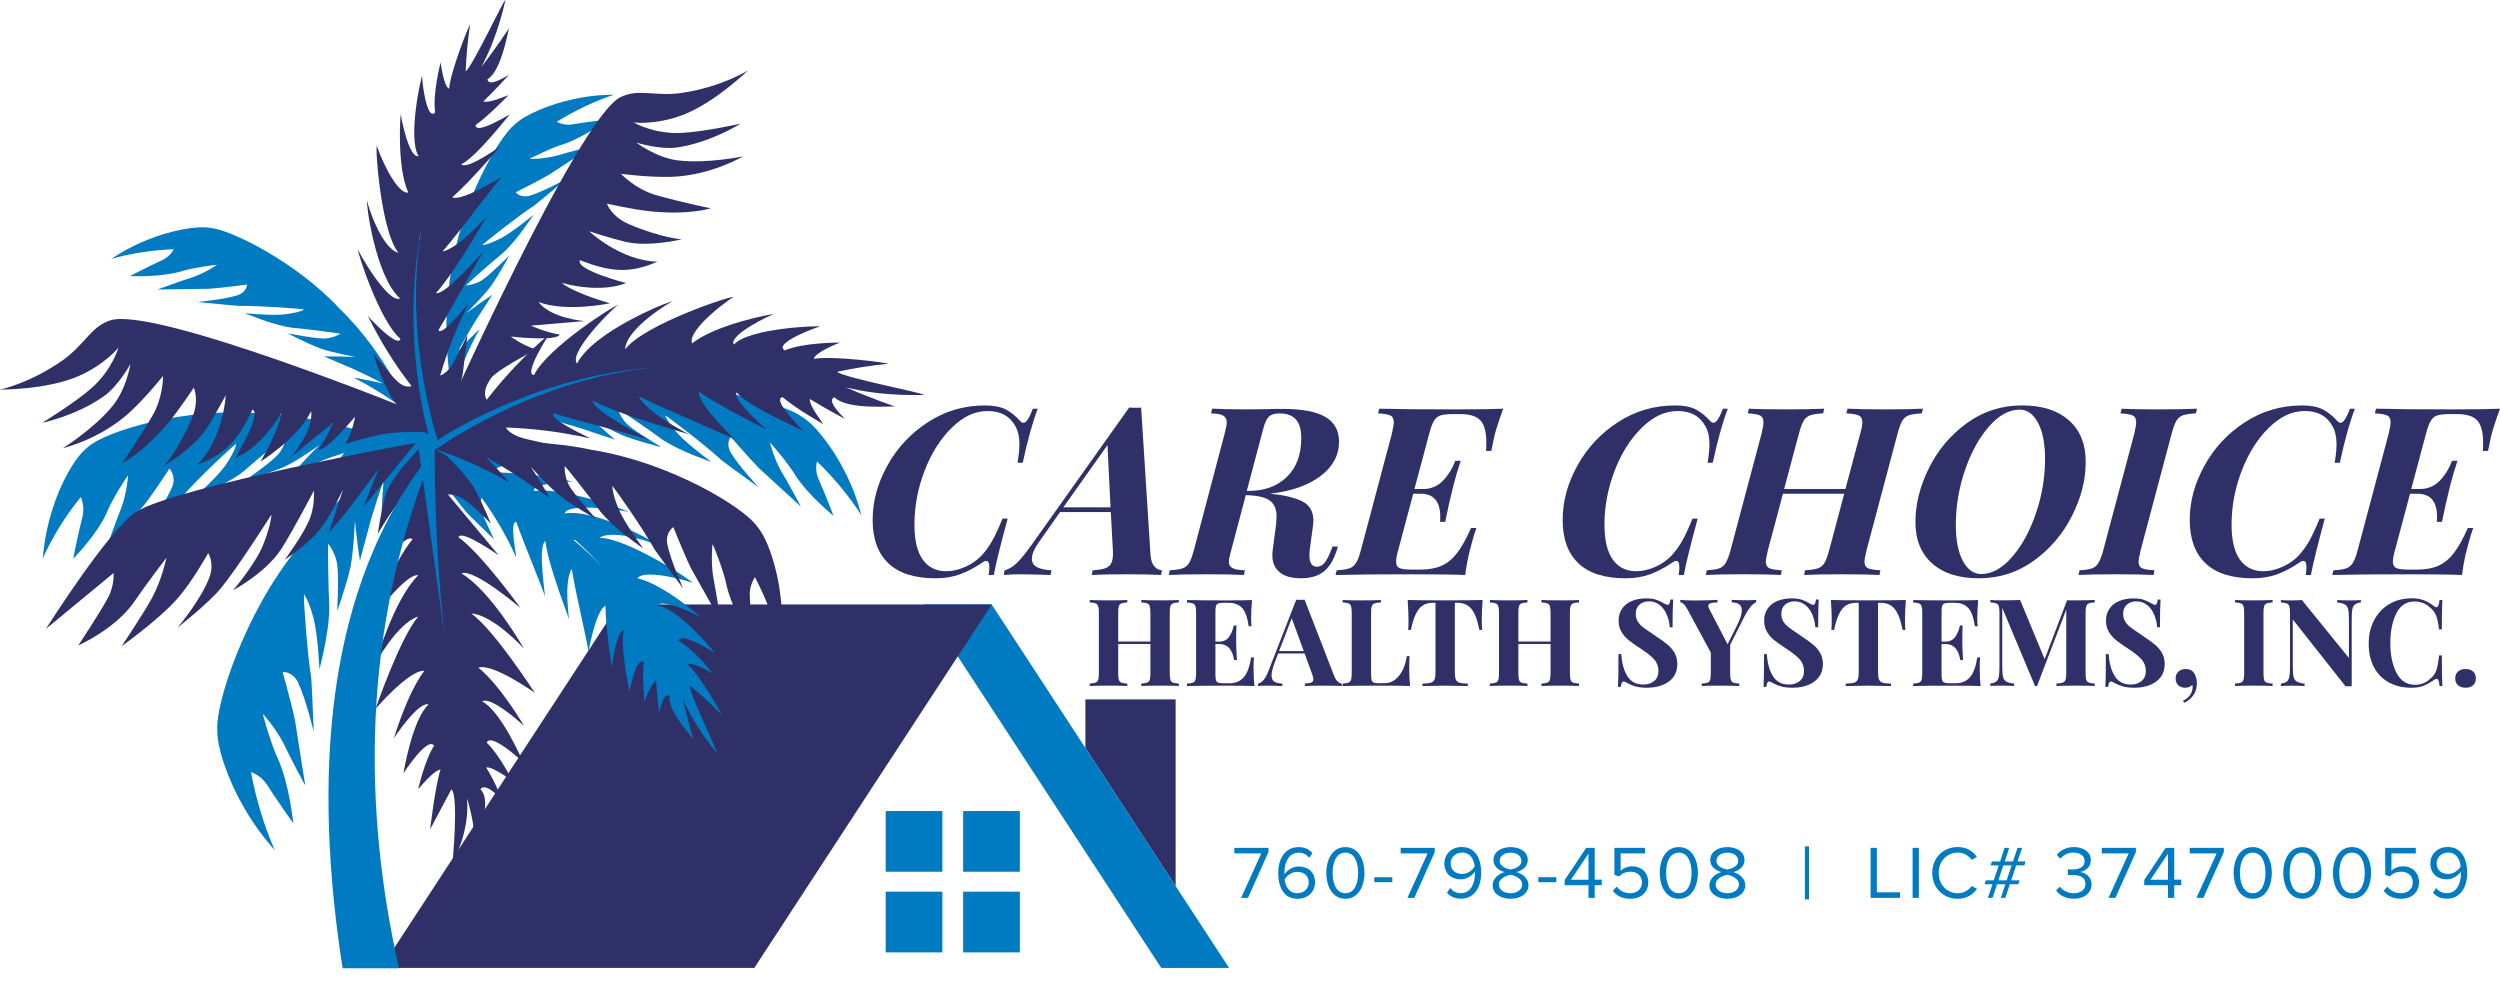 <?xml version="1.0" encoding="UTF-8"?><svg id="Layer_1" xmlns="http://www.w3.org/2000/svg" viewBox="0 0 1433.71 562.63"><defs><style>.cls-1{fill:#2f3068;}.cls-2{fill:#007bc1;}</style></defs><g><polyline class="cls-1" points="674.21 508.18 674.21 401.09 622.46 401.09 622.46 428.95 674.21 508.18"/><polyline class="cls-2" points="665.97 555.11 704.87 555.11 568.71 346.65 529.81 346.65 665.97 555.11"/><polyline class="cls-1" points="432.56 555.11 218.59 555.11 354.75 346.65 568.71 346.65 432.56 555.11"/><polyline class="cls-2" points="540.44 499.93 507.93 499.93 507.93 465.12 540.44 465.12 540.44 499.93"/><polyline class="cls-2" points="584.86 499.93 552.35 499.93 552.35 465.12 584.86 465.12 584.86 499.93"/><polyline class="cls-2" points="540.44 546.18 507.93 546.18 507.93 511.35 540.44 511.35 540.44 546.18"/><polyline class="cls-2" points="584.86 546.18 552.35 546.18 552.35 511.35 584.86 511.35 584.86 546.18"/></g><g><path class="cls-2" d="m229.66,239.8c-9.58,2.85-34.66,15.98-35.94,27.31,9.18.05,31.36-16.43,38.5-4.88-4.25,4.54-7.98,11.08-8.06,17.32,2.99-.47,6.9-6.14,9.86-5.55,3.87.77,3.66,6.84,4.32,9.38,2.23,8.49,2.47,17.34,3.88,26.15,1.51,9.49,3.63,19.15,5.42,28.64,1.51,8.01,2.93,19.53,7.48,26.23,4.59-4.17,1.85-19.59,1.86-25.61.02-9.2-.79-18.36-1.83-27.42-1.48-12.94-7.69-30.78-3.67-43.45,4.95.92,12.27,10.05,17.46,12.84,6.94,3.74,14.04,7.38,20.94,11.48,6.8,4.05,14.25,7.52,21.29,10.95,3.92,1.91,7.37,2.66,11.54,3.98,1.9.6,2.95,1.92,5.75,2.4,1.58.27,4.14-.64,6.1-.14-1.8-7.95-10.16-8.08-16.11-10.94-6.59-3.17-11.45-9.93-17.36-14.32-6.1-4.53-12.53-6.73-18.15-11.95-4.65-4.32-8.34-9.41-12.35-14.36,4.34-5.21,14.41-3.25,19.84-1.31-2.07-3.97-5.94-7.97-8.68-11.78,6.23-4.91,18.2-7.29,26.17-10.71,12.31-5.27,24.93-8.91,37.9-12.18,7.69-1.93,28.58-5.03,32.32-13.19,3.75-8.17-10.74-4.17-14.94-3.3-8.01,1.64-15.81,3.21-23.73,4.39-25.24,3.77-45.23,15.01-67.1,26.13-5.05,2.57-8.28,5.27-12.44,2.15-3.24-2.44-5.35-7.95-7.31-11.33-4.99-8.67-7.31-16.57-8.21-26.77-.9-10.15-2.25-20.81-1.74-31.12.4-8.15,3.68-24.13-1.68-31.13-5.63-7.35-6.26,2.84-6.97,7.34-.97,6.16-2.25,11.85-2.52,18.21-.45,10.8.81,22.3,2,32.98.82,7.32,2.14,14.57,2.95,21.79.62,5.57,3.69,16.71,1.15,21.68-1.19.58-1.21-.31-1.76-.51l-6.21.62"/><path class="cls-2" d="m494.06,295.58c-.14.07-2.62-11.65-9.33-24.62-6.34-12.95-16.91-27.15-24.63-31.81-9.76-7.44-54.39-20.16-95.43-16.12-41.19,1.66-78.78,20.1-77.81,19.87,14.99.93,29.36,3.28,42.89,6.8-5.22-3.3-10.62-6.46-16.18-9.46.11-.16,17.67,4.5,24.69,7.1,7.21,2.36,14.36,4.79,14.36,4.8-4.84-4.44-9.89-8.77-15.12-12.97.05-.02,11.55,7.07,20.02,10.68,8.65,3.39,21.84,6.53,21.8,6.62.13-.1-13.64-7.96-19.17-12.76-4.32-3.98-5.93-9.24-5.91-9.24.17-.12,17.4,11.5,25.69,17.68,10.86,7.19,28.12,12.65,28.05,12.81.14-.09-12.68-9.15-19.03-16-6.18-6.96-7.48-10.67-7.45-10.68.42-.25,23.53,17.46,32.38,25.71,6.89,5.26,21.48,15.55,21.28,15.67.16-.07-10.99-11.71-16.04-20.02-3.1-5.35-.1-9.14-.06-9.13.08-.02,9.37,11.03,16.25,18.03,9.55,8.83,24.27,22.07,24.04,22.18.16-.02-6.83-12.96-11.41-20.63-4.22-7.5-6.42-16.33-6.41-16.34.16-.05,10.66,12.03,14.56,18.81,7.85,12.02,21.94,23.15,21.85,23.29.17,0-5.31-13.93-8.66-21.47-2.16-5.2-.77-9.75-.75-9.75,10.12,9.8,18.66,20.25,25.55,30.96"/><path class="cls-2" d="m350.77,382.6c.29,0-3.48-21.46-3.56-35.21-5.89,3.08-9.51,26.5-9.9,26.3.91.09-7.36-33.86-9.43-47.52-4.89,8.37-1.22,29.39-1.58,29.33.64-.08-11.33-28.71-13.58-45.22-4.69,3.38.38,31.95-.29,31.83.74-.04-11.66-29.41-16.29-42.66-4.32-1.07.29,20.36-.07,20.31-5.18-11.59-11.77-23.09-19.8-34.22-.01,0-1.52,2.48-.16,7.42,1.51,4.92,7.33,16.33,7.22,16.34.05-.02-8.41-8.08-14.25-13.83-5.54-5.85-13.7-17.64-13.81-17.62-1.33-2.83-2.74-5.66-4.21-8.47-.52-.39,54.54,13.26,94.15,55.6-38.29-43.21-94.27-61.7-94.01-61.24,3.23-1.22,6.51-2.39,9.83-3.48-.06-.11,16.21-2.46,26-.62,9.75,1.52,23.54,6.55,23.5,6.62-.02-.13-15.6-1.01-21.2.54-5.63,1.4-6.93,4.05-6.94,4.03,15.24.29,30.76,2.06,46.33,5.39-.16-.4-25.53,1.27-22.15,5.4,15.43-2.61,54.14,11.27,53.95,12.12-.11-.8-34.88-5.88-36.71.7,18.61-2.81,54.28,17.78,53.87,18.49.08-.42-25.18-10.08-33.98-4.51,15.56-.09,53.95,24.92,53.47,25.94-.02-.55-27.35-8.57-31.61-2.75,15.09,3.54,36.36,22.12,36.13,22.39.05-.43-22.15-11.47-24.49-6.6,11.26.95,33.02,26.66,32.56,27.11.07-.44-21.01-13.28-20.24-6.62,8.63,4.65,19.25,18.22,19.14,18.3.02-.13-11.66-6.77-14.31-5.19,7.18,6.42,19.76,28.7,19.47,28.91-5.88-6.08-11.98-11.68-18.25-16.81-.45,4.23,16.19,37.97,15.43,38.55-.06-.18-12.44-14.15-19.4-31.03,2.4,11.4,6.13,23.41,6.11,23.44.14-.41-15.46-16.59-13.61-24.95-4.22-2.49-5.97,9.99-6.08,9.92.03,0-1.31-10.03-1.75-18.59-2.8.96-6.66,12.01-6.74,11.94.11,0-1.4-13.97-.38-22.6-4.47-3.51-8.04,17.15-8.34,16.96.5,0-5.51-25.79-2.99-35.26-4.76.64-6.72,21.24-7.04,21.09"/><path class="cls-1" d="m439.37,246.3c.19-.25-24.35-11.98-38.52-21.6-.76,7.49,20.88,27.27,20.42,27.49.69-.76-39.66-17.22-55.07-24.98,5.33,10.32,29.37,21.81,29.06,22.1.35-.63-37.03-10.01-55.47-19.62.35,6.63,33.06,22.18,32.48,22.7.45-.69-37.96-10.2-54.64-15.36-3.96,3.15,21.1,14.09,20.81,14.38-15.35-3.49-31.54-5.65-48.31-6.23,0,.02,1.54,3.12,7.52,5.37,6.05,2.1,21.64,4.89,21.58,5.01,0-.07-13.9,1.9-23.69,3.12-9.69.89-27.22-.06-27.28.06-3.79-.8-13.33-.95-17.2-1.59-.74.19,55.62-40.5,125.45-46.43-69.85,4.13-126.09,41.68-125.44,41.76.9-3.78,1.88-7.57,2.98-11.34-.16-.02,8.27-16.38,16.67-23.93,8.05-7.74,22.39-16.64,22.44-16.57-.14-.07-10.67,14.06-13.55,19.53-3.02,5.75-.46,9.12-.48,9.11,10.44-13.55,22.59-26.34,36.37-38.06-.51-.13-15.69,23.96-9.2,23.82,7.59-15.78,47.61-40.97,48.35-40.2-.9-.46-29.25,27.37-23.72,33.66,9.51-18.8,54.4-36.5,54.85-35.63-.38-.36-27.11,15.64-27.25,27.52,10.26-14.12,61.5-31.18,62.23-30.02-.58-.37-27,18.67-23.86,26.62,13.68-11.13,46.91-17.26,47.04-16.85-.4-.35-26.52,11.92-23.08,17.47,8.48-9.51,49.35-11.04,49.5-10.31-.4-.37-27.62,9.62-20.27,13.63,10.51-4.53,31.52-4.55,31.53-4.4-.12-.12-14.71,5.77-14.84,9.27,11.37-1.96,42.62,2.38,42.64,2.8-10.16,1.02-19.97,2.59-29.41,4.64,4.05,3.39,49.76,12.13,49.85,13.23-.23-.07-22.81,1.26-44.77-4.35,13.29,5.87,28.11,10.97,28.13,11.01-.33-.42-27.32,2.27-34.67-5.3-5.37,2.06,6.28,12.44,6.13,12.49.02-.03-11.17-5.88-20.25-11.52-.88,3.2,7.9,14.48,7.77,14.51.07-.1-15.28-8.59-23.46-15.59-6.57,1.56,12.26,19.36,11.86,19.5.33-.46-30.15-13.2-38.19-22.17-2.52,4.76,17.34,21.05,16.96,21.23"/><path class="cls-2" d="m352.15,54.28c.03.14-10.82-.31-23.69,2.69-12.78,2.68-27.61,8.8-33.43,14.56-8.71,6.92-29.89,43.37-35.56,80.43-7.79,36.65-.06,73.9-.04,72.99,4.18-13,9.47-25.12,15.6-36.24-4.07,3.86-8.05,7.9-11.94,12.12-.12-.13,7.91-14.55,11.77-20.15,3.69-5.82,7.43-11.57,7.43-11.57-4.99,3.27-9.91,6.74-14.77,10.4-.02-.04,8.78-8.59,13.86-15.23,4.93-6.85,10.64-17.77,10.7-17.72-.06-.14-10.05,10.23-15.49,14.02-4.46,2.91-9.43,3.15-9.43,3.14-.07-.18,13.99-12.74,21.27-18.65,8.75-7.95,17.42-21.92,17.54-21.83-.05-.14-10.87,9.12-18.31,13.18-7.49,3.88-11.03,4.2-11.04,4.16-.13-.42,20.59-16.8,29.82-22.75,6.16-4.88,18.46-15.42,18.53-15.22-.03-.16-12.74,7.05-21.16,9.63-5.39,1.53-8.04-1.96-8.03-2,0-.07,11.78-5.77,19.46-10.26,9.89-6.43,24.8-16.42,24.85-16.19.02-.14-12.9,3.11-20.65,5.42-7.53,2.03-15.77,1.99-15.77,1.98-.02-.15,12.94-6.69,19.77-8.61,12.3-4.21,25.23-14.13,25.33-14.02.04-.15-13.42,1.55-20.78,2.81-5.05.73-8.73-1.51-8.72-1.53,10.87-6.71,21.95-11.89,32.9-15.56"/><path class="cls-2" d="m63.72,148.5c.05.13,8.78-6.32,21.13-11.07,12.09-4.96,27.8-8.21,35.84-6.71,11.09.85,49.01,19.15,74.42,46.66,26.94,25.98,41.36,61.17,40.84,60.44-10.73-8.42-21.88-15.5-33.18-21.27,5.53.92,11.09,2.03,16.66,3.35.02-.17-14.69-7.61-21.02-10.09-6.3-2.74-12.62-5.41-12.63-5.41,5.96-.09,11.98.02,18.06.33-.02-.04-12.08-2.18-20-4.84-7.91-2.92-18.74-8.75-18.77-8.68-.03-.15,14.04,2.84,20.67,2.92,5.32-.08,9.57-2.69,9.57-2.7-.04-.19-18.71-2.7-28.05-3.51-11.69-1.67-26.68-8.39-26.73-8.24-.04-.14,14.1,1.45,22.53.63,8.38-.99,11.49-2.71,11.47-2.75-.14-.42-26.45-2.36-37.42-2.1-7.83-.59-23.91-2.42-23.85-2.21-.07-.15,14.49-1.31,22.91-3.9,5.32-1.76,5.56-6.14,5.53-6.16-.04-.06-12.99,1.82-21.86,2.43-11.79.22-29.72.31-29.64.53-.09-.1,12.42-4.66,20.14-7.1,7.38-2.54,14.18-7.2,14.17-7.22-.07-.13-14.46,1.72-21.19,3.97-12.55,3.42-28.8,2.46-28.82,2.61-.12-.1,11.98-6.24,18.79-9.34,4.59-2.23,6.38-6.15,6.37-6.17-12.75.54-24.83,2.48-35.94,5.58"/><path class="cls-1" d="m286.93,84.13c-.17-.23-15.97,18.76-27.59,29.07,6.4,2.35,28.61-12.27,28.69-11.81-.51-.78-24.01,31.07-34.28,42.89,10.25-2.38,25.73-20.96,25.91-20.63-.48-.45-17.09,30.36-29.65,44.45,5.89,1.18,26.87-24.14,27.21-23.51-.51-.55-17.47,31.15-25.75,44.68,1.87,4.2,17.1-15.42,17.28-15.1-6.5,12.74-12.03,26.51-16.31,41.15,0,.01,3.08-.65,6.4-5.41,3.2-4.86,9.15-17.97,9.24-17.89-.05-.02-1.46,12.66-2.58,21.56-1.4,8.74-6.16,23.97-6.07,24.04-1.54,3.16-6.92,11.58-8.35,14.84,0,0-19.93-58.13-9.47-120.97-12.06,62.45,4.1,118.17,4.33,117.62-3.12-1.64-2.07-1.13-5.13-2.93-.05.14-12.51-10.96-17.25-20.05-4.98-8.82-9.57-23.46-9.5-23.48-.1.11,9.94,12.56,14.09,16.32,4.36,3.95,7.9,2.45,7.89,2.47-9.55-12.24-18.03-25.81-25.21-40.58-.24.43,17.5,19.19,18.82,13.45-12.13-10.23-25.24-51.13-24.4-51.61-.6.68,17.44,31.91,24.2,28.44-14.36-12.58-19.81-56.1-18.94-56.3-.41.26,7.64,27.38,18.02,30.17-10.08-12.2-13.54-61.16-12.36-61.54-.46.43,10.32,27.97,17.99,26.99-6.7-14.55-4.61-45.19-4.23-45.21-.4.27,4.5,26.03,10.15,24.24-6.44-9.6,1.39-45.94,2.07-45.91-.42.26,2.25,26.48,7.4,20.9-1.61-10.27,3.08-28.78,3.22-28.75-.13.08,1.76,14.25,4.8,15.16.84-10.45,11.66-37,12.03-36.93-1.38,9.17-2.21,18.17-2.53,26.94C270.95,38.12,288.88-.17,289.86,0c-.11.18-4.01,20.37-13.86,38.45,8.13-10.39,15.93-22.3,15.97-22.31-.44.19-4.14,24.57-12.42,29.34.6,5.2,12.32-2.74,12.33-2.6-.02-.02-7.67,8.52-14.65,15.25,2.61,1.5,14.48-3.7,14.47-3.59-.07-.09-10.96,11.53-18.94,17.16-.1,6.14,19.73-6.45,19.77-6.07-.33-.39-18.34,23.59-28.02,28.66,3.61,3.29,22.36-10.55,22.43-10.17"/><path class="cls-2" d="m24.52,320.26c.16.08.65-13.2,5.48-27.9,4.43-14.69,13.19-30.82,20.67-36.15,9.15-8.48,55-23.22,100.11-18.97,44.82,1.55,88.89,22.09,87.8,21.83-16.03,1.17-31.11,3.94-45.07,8.03,5.02-3.77,10.26-7.39,15.71-10.83-.14-.17-18.25,5.22-25.35,8.23-7.34,2.72-14.62,5.53-14.61,5.54,4.4-5.06,9.04-9.99,13.92-14.78-.06-.02-11.16,8.08-19.64,12.23-8.71,3.91-22.38,7.56-22.32,7.65-.16-.12,13.25-9.11,18.33-14.57,3.93-4.53,4.68-10.48,4.66-10.49-.2-.14-16.64,13.14-24.45,20.18-10.39,8.21-28.01,14.52-27.91,14.7-.16-.1,12-10.44,17.58-18.24,5.37-7.92,6.09-12.12,6.05-12.13-.5-.28-22.16,19.92-30.18,29.32-6.46,6-20.3,17.74-20.06,17.88-.19-.08,9.68-13.32,13.59-22.75,2.34-6.08-1.61-10.33-1.65-10.32-.09-.02-8.06,12.54-14.18,20.5-8.67,10.06-22.1,25.13-21.83,25.26-.17-.02,4.96-14.7,8.47-23.4,3.16-8.52,3.88-18.52,3.86-18.53-.18-.06-9.27,13.68-12.22,21.38-6.23,13.65-19.37,26.34-19.25,26.49-.18,0,3.13-15.79,5.34-24.34,1.35-5.9-.99-11.02-1.02-11.02-9.1,11.16-16.37,23.03-21.82,35.2"/><path class="cls-2" d="m157.62,487.64c.16-.09-9.64-10.06-17.93-24.96-8.52-14.52-15.51-33.98-15.07-44.52-.95-14.31,15.4-66.07,45.75-103.53,28.12-39.13,70.24-63.96,69.39-63.16-8.75,15.23-15.71,30.76-20.99,46.23.16-7.22.56-14.52,1.21-21.88-.22,0-7,20.14-8.99,28.67-2.35,8.55-4.58,17.1-4.57,17.1-1.2-7.59-2.16-15.29-2.87-23.1-.05.03-.57,15.82-2.51,26.41-2.26,10.63-7.7,25.52-7.6,25.54-.18.06,1.04-18.44-.06-26.92-1.08-6.77-5.16-11.73-5.18-11.72-.22.08,0,24.38.65,36.45,0,15.22-5.8,35.59-5.6,35.62-.17.07-.73-18.27-3.3-28.88-2.79-10.51-5.55-14.17-5.59-14.14-.52.25,1.82,34.2,4.15,48.15.68,10.11,1.29,30.97,1.54,30.86-.18.12-4.31-18.26-9.14-28.54-3.21-6.47-8.82-5.98-8.84-5.93-.07.06,4.69,16.24,7.07,27.46,2.43,15.01,5.82,37.89,6.08,37.74-.12.14-8.21-15.01-12.71-24.41-4.58-8.95-11.74-16.79-11.76-16.78-.15.12,4.83,18.15,8.91,26.33,6.63,15.39,8.38,36.31,8.58,36.32-.11.16-10.12-14.15-15.3-22.28-3.68-5.45-8.98-7.02-9-7,3.02,16.18,7.68,31.24,13.66,44.87"/><path class="cls-1" d="m26.32,360.66s36.2-57.23,51.74-67.09c22.82-14.49,160.53-39.64,160.53-39.64l-30.1,36.72,8.68-21.86s-12.05,16.39-17.37,23.25c-5.33,6.86-11.16,13.34-11.16,13.34l8.12-24.77s-6.97,15.25-13.82,23.63c-6.85,8.38-19.65,16.77-19.65,16.77,0,0,11.5-15.45,14.71-24.4,2.59-7.21,2.03-15.25,2.03-15.25,0,0-11.74,22.63-18.77,33.54-8.75,13.58-27.64,23.64-27.64,23.64,0,0,12.81-14.83,17.37-26.27,4.56-11.44,4.69-17.19,4.69-17.19,0,0-19.1,30.18-29.04,42.31-6.86,8.37-24.73,22.49-24.73,22.49,0,0,13.69-16.39,18.26-28.97,2.91-8.01-.76-13.73-.76-13.73,0,0-9.13,16.39-17.5,25.92-10.87,12.38-32.23,27.52-32.23,27.52,0,0,11.55-16.98,17.39-27.52,5.71-10.3,8.37-23.25,8.37-23.25,0,0-12.22,16-18.13,24.78-10.78,16.01-32.46,25.54-32.46,25.54,0,0,11.74-17.54,17.12-27.45,3.71-6.83,3.17-14.1,3.17-14.1l-38.8,32.02"/><path class="cls-1" d="m447.96,371.02c-.17.04,1.75-13.11-.3-28.76-1.68-15.53-7.33-33.56-13.7-40.66-7.43-10.61-49.67-36.53-94.64-43.61-44.18-9.66-91.09-.49-89.97-.46,15.49,5.15,29.76,11.63,42.69,19.13-4.24-4.96-8.72-9.81-13.43-14.55.17-.14,16.93,9.68,23.35,14.4,6.7,4.5,13.31,9.08,13.31,9.08-3.39-6.07-7.04-12.06-10.95-17.98.06-.02,9.47,10.71,17.02,16.9,7.83,6.01,20.55,13.01,20.48,13.08.18-.07-11.33-12.25-15.31-18.88-3.03-5.42-2.68-11.47-2.66-11.47.22-.08,13.92,17.06,20.29,25.92,8.69,10.66,24.82,21.26,24.68,21.4.18-.05-9.86-13.24-13.91-22.29-3.83-9.12-3.77-13.42-3.73-13.42.54-.16,18.1,25.08,24.25,36.32,5.24,7.51,16.67,22.49,16.41,22.57.2-.03-7.07-15.5-9.19-25.74-1.19-6.55,3.45-9.74,3.49-9.73.09,0,5.62,14.33,10.17,23.68,6.67,12.04,17.09,30.19,16.81,30.25.17.02-2.19-15.68-4.06-25.1-1.55-9.15-.45-19.15-.43-19.15.19-.02,6.6,15.74,8.09,24.04,3.63,14.95,14.21,30.7,14.06,30.83.18.05-.2-16.29-.82-25.24-.25-6.12,2.98-10.58,2.99-10.57,6.89,13.23,11.87,26.7,14.99,40.01"/><path class="cls-1" d="m300.44,416.17s-13.34-22.99-26.12-33.3c8.3-2.69,32.36,14.44,32.36,14.44,0,0-23.17-35.95-36.41-45.5,12.59.79,30.15,20.11,30.15,20.11,0,0-18.55-32.77-35.81-43.08,7.17-3.06,33.93,19.88,33.93,19.88,0,0-22.37-31.07-35.6-40.63,1.37-4.83,23.02,10.34,23.02,10.34l-29.05-34.81s3.69-.6,8.96,2.6c5.27,3.19,15.63,14.09,15.63,14.09,0,0-4.94-12.25-9.43-20.11-4.5-7.87-16.22-19.07-16.22-19.07l-6.49-3.6s-.81,49.55,5.67,107.65c-8.04-58.01-14.94-107.79-14.94-107.79l-6.69,7.63s-9.94,10.71-12.42,19.43c-2.49,8.71-4.35,21.79-4.35,21.79,0,0,7.45-13.07,11.8-17.43,4.35-4.36,8.08-4.67,8.08-4.67l-19.88,40.78s17.4-19.92,19.88-15.56c-10.56,12.45-24.85,47.99-24.85,47.99,0,0,20.5-28.69,28.19-27.45-14.29,14.16-24.46,50.43-24.46,50.43,0,0,12.43-22.98,24.46-26.77-10.56,12.45-24.46,52.92-24.46,52.92,0,0,19.26-22.41,27.96-21.79-9.94,13.08-17.4,38.6-17.4,38.6,0,0,13.9-21.17,19.88-19.3-9.32,8.1-14.46,39.48-14.46,39.48,0,0,13.84-21.42,17.57-15.82-5.59,8.71-9.09,25.02-9.09,25.02,0,0,8.97-11.21,12.81-11.33-3.1,9.34-5.98,34.24-5.98,34.24l12.19-22.92c4.35,3.73.62,42.22.62,42.22,0,0,10.16-17.63,8.31-37.16,3.91,11.9,4.73,25.33,4.73,25.33,0,0,10.56-23.04,2.96-30.43,3.33-4.67,12.73,6.75,12.73,6.75,0,0-4.16-10.91-9.41-19.23,3.76-.81,15.15,7.91,15.15,7.91,0,0-7.29-14.99-14.81-22.1,2.28-6.34,20.85,11.14,20.85,11.14,0,0-12.5-29.23-23.49-34.85,5.36-3.25,23.92,13.96,23.92,13.96"/><path class="cls-1" d="m254.05,241.13s77.67-173.76,101.88-185.47c10.64-5.15,20.03-.01,35.68-2.46,22.66-3.54,37.33-12.81,37.33-12.81,0,0-19.16,18.67-37.53,25.59-15.78,5.94-28.08,4.22-28.08,4.22,0,0,11.49,6.82,27.39,6.03,13.26-.66,33.98-5.31,33.98-5.31,0,0-16.65,10.56-35.76,13.55-10.53,1.65-24.07-2.74-24.07-2.74,0,0,11.39,8.74,23.98,10.26,16.65,2.01,37.33-2.33,37.33-2.33,0,0-18.8,11.2-41.78,11.77-12.92.32-28.3-1.75-28.3-1.75,0,0,8.29,8.88,20.25,12.25,15.39,4.35,31.26,7.51,31.26,7.51,0,0-12.37,4.12-35.36,1.67-9.58-1.03-24.18-4.32-24.18-4.32,0,0,2.48,7.47,12.78,11.84,18.78,7.97,30.16,8.61,30.16,8.61,0,0-18.83,4.6-32.19,1.47-8.17-1.91-20.95-6.07-20.95-6.07,0,0,18.05,16.98,39.13,17.41-15.52,6.95-26.99,5.98-44.42-.86-2.78,5.58,26.41,13.12,26.41,13.12,0,0-13.11,6.34-36.99-.14,8.05,6.38,27.85,11.75,27.85,11.75,0,0-24.89,5.32-40.99-.7,7.15,9.48,26.4,10.91,26.4,10.91l-30.79,2.62s8.85,4.03,16.54,5.11c-1.83,4.14-28.07,1.14-28.07,1.14,0,0,7.09,5.4,14.65,7.39,0,0-16.96,8.69-23.78,14.3-9.56,7.86-10.63,14.52-10.63,14.52l-19.1,11.92"/><path class="cls-1" d="m238.59,236.25s-149.87-60.9-175.41-52.52c-11.23,3.68-14.44,13.9-27.41,23.01C16.99,219.92,0,223.44,0,223.44c0,0,26.72.15,44.75-7.63,15.48-6.68,23.16-16.47,23.16-16.47,0,0-3.57,12.9-15.57,23.37-10.02,8.74-28.17,19.78-28.17,19.78,0,0,19.3-3.95,35.15-15.07,8.74-6.13,15.47-18.7,15.47-18.7,0,0-2.16,14.22-10.18,24.05-10.61,13.02-28.52,24.25-28.52,24.25,0,0,21.3-4.99,38.25-20.54,9.53-8.74,19.18-20.92,19.18-20.92,0,0,.16,12.16-6.12,22.9-8.08,13.82-17.33,27.13-17.33,27.13,0,0,11.76-5.63,26.63-23.36,6.2-7.4,14.44-19.91,14.44-19.91,0,0,3.38,7.11-1.02,17.41-8.02,18.78-15.78,27.16-15.78,27.16,0,0,16.75-9.77,24.22-21.3,4.57-7.05,10.91-18.93,10.91-18.93,0,0-1.27,24.78-16.16,39.73,15.99-5.78,23.58-14.44,31.42-31.48,5.87,2.09-9.96,27.8-9.96,27.8,0,0,13.84-4.54,26.56-25.79-1.39,10.19-11.94,27.81-11.94,27.81,0,0,21.62-13.45,29.06-28.97,1.41,11.8-11.47,26.2-11.47,26.2l24-19.5s-3.59,9.06-8.39,15.17c4.19,1.72,21.03-18.68,21.03-18.68,0,0-1.38,8.81-5.45,15.5,0,0,18.23-5.52,27.03-6.22,12.32-.97,20.01-.34,20.01-.34l-6.61-11.65"/><path class="cls-2" d="m228.81,555.3c-20.25-89.94-22.34-193.86,20.54-297.78-64.94,78.45-69.31,192.52-52.86,297.78h32.32Z"/></g><g><g><path class="cls-1" d="m586.5,265.36h-2.96c.72-4.13,1.08-7.68,1.08-10.64,0-4.13-.76-7.54-2.29-10.24-3.14-5.84-8.44-8.76-15.89-8.76s-14.03,3.16-20.54,9.5c-6.51,6.33-11.72,14.55-15.62,24.65-3.91,10.1-5.86,20.45-5.86,31.05,0,8.89,1.59,15.56,4.78,20,3.19,4.44,7.65,6.67,13.4,6.67,3.41,0,6.96-.79,10.64-2.36,3.68-1.57,6.87-3.75,9.56-6.53,2.33-2.51,4.38-5.32,6.13-8.42s3.75-7.38,5.99-12.86h2.96c-4.22,15.54-6.87,26.31-7.95,32.33h-2.96c.27-1.89.4-3.41.4-4.58,0-2.33-.59-3.5-1.75-3.5-.72,0-1.62.4-2.69,1.21-4.13,2.78-8.26,4.94-12.39,6.47-4.13,1.52-8.8,2.29-14.01,2.29-12.03,0-21.06-2.87-27.07-8.62-6.02-5.74-9.02-14.01-9.02-24.78s2.81-20.99,8.42-31.18c5.61-10.19,13.36-18.5,23.24-24.92,9.88-6.42,20.79-9.63,32.73-9.63,5.03,0,9,.76,11.92,2.29,2.92,1.53,5.63,3.68,8.15,6.46.72.81,1.39,1.21,2.02,1.21,1.62,0,3.41-2.69,5.39-8.08h2.83c-2.96,7.72-5.84,18.05-8.62,30.98Z"/><path class="cls-1" d="m662.06,324.89c1.26,1.35,2.69,2.07,4.31,2.16l-.54,2.69c-4.58-.27-11.09-.4-19.53-.4-9.16,0-15.89.13-20.2.4l.54-2.69c3.05-.18,5.43-.56,7.14-1.14,1.71-.58,2.92-1.66,3.64-3.23.72-1.57.99-3.88.81-6.94l-1.21-22.09h-29.09l-11.85,16.84c-2.88,4.04-4.31,7.36-4.31,9.97,0,2.16.96,3.75,2.9,4.78,1.93,1.03,4.74,1.64,8.42,1.82l-.67,2.69c-7.54-.27-13.38-.4-17.51-.4-3.32,0-6.42.13-9.29.4l.54-2.69c2.34-.63,4.6-1.97,6.8-4.04,2.2-2.06,5.01-5.48,8.42-10.24l56.17-79.06c.81.09,1.97.13,3.5.13,1.62,0,2.74-.04,3.37-.13l5.39,84.72c.27,2.96,1.03,5.12,2.29,6.47Zm-25.19-33.94l-1.75-35.69-25.32,35.69h27.07Z"/><path class="cls-1" d="m764.16,313.44h3.1l-.54,1.75c-1.71,5.66-4.17,9.81-7.41,12.46-3.23,2.65-7.63,3.97-13.2,3.97s-9.59-1.17-12.32-3.5c-2.74-2.33-4.11-5.52-4.11-9.56,0-1.17.04-2.02.13-2.56l2.02-15.35c.18-2.16.27-3.64.27-4.45,0-4.13-1.28-7.16-3.84-9.09-2.56-1.93-7.16-2.98-13.81-3.16l-8.35,31.52c-.9,3.14-1.35,5.34-1.35,6.6,0,1.71.67,2.94,2.02,3.7,1.35.77,3.73,1.19,7.14,1.28l-.54,2.69c-5.39-.27-12.39-.4-21.01-.4-9.97,0-17.33.13-22.09.4l.54-2.69c3.23-.18,5.66-.54,7.27-1.08,1.62-.54,2.9-1.57,3.84-3.1.94-1.53,1.86-3.99,2.76-7.41l17.64-66.81c.81-3.23,1.21-5.34,1.21-6.33,0-1.79-.65-3.1-1.95-3.91-1.3-.81-3.66-1.26-7.07-1.35l.67-2.69c4.58.27,11.36.4,20.34.4l11.58-.14c2.06-.09,4.94-.13,8.62-.13,10.95,0,19.06,1.53,24.31,4.58,5.25,3.05,7.88,7.77,7.88,14.14,0,7.9-3.57,14.53-10.71,19.87-7.14,5.34-16.77,8.69-28.89,10.03,8.17.81,14.37,2.29,18.59,4.45,4.22,2.15,6.33,5.88,6.33,11.18,0,.54-.09,1.53-.27,2.96l-1.89,13.87c-.09.72-.13,1.71-.13,2.96,0,4.31,1.44,6.46,4.31,6.46,1.7,0,3.19-.78,4.44-2.36,1.26-1.57,2.51-4.02,3.77-7.34l.67-1.89Zm-49.16-31.92h1.08c9.07,0,16.36-2.67,21.89-8.01,5.52-5.34,8.28-12.77,8.28-22.29,0-4.85-1.03-8.42-3.1-10.71-2.07-2.29-5.21-3.43-9.43-3.43-2.69,0-4.69.61-5.99,1.82-1.3,1.21-2.4,3.57-3.3,7.07l-9.43,35.56Z"/><path class="cls-1" d="m862.08,234.38c-2.51,6.83-4.22,12.12-5.12,15.89-.45,1.98-1.03,4.76-1.75,8.35h-2.96c.09-1.17.13-2.78.13-4.85,0-6.01-1.12-10.24-3.37-12.66-2.25-2.42-6.11-3.64-11.58-3.64h-4.18c-3.14,0-5.5.25-7.07.74-1.57.49-2.83,1.5-3.77,3.03-.94,1.53-1.86,4-2.76,7.41l-8.49,31.79h4.98c4.49,0,8.26-1.57,11.31-4.71,3.05-3.14,5.43-6.96,7.14-11.45h3.1c-1.71,5.12-3.1,9.83-4.18,14.14l-.81,3.37c-1.08,4.22-2.38,10.06-3.91,17.51h-2.96c.09-.63.13-1.62.13-2.96,0-8.8-3.77-13.2-11.31-13.2h-4.18l-8.62,32.33c-.81,2.79-1.21,4.98-1.21,6.6,0,1.89.65,3.12,1.95,3.7,1.3.59,3.61.88,6.94.88h4.98c4.85,0,8.93-.74,12.26-2.22,3.32-1.48,6.28-3.93,8.89-7.34,2.6-3.41,5.25-8.17,7.95-14.28h3.1c-.99,2.61-1.98,5.84-2.96,9.7-1.53,5.3-2.69,11.05-3.5,17.24-6.11-.27-16.3-.4-30.57-.4-19.4,0-33.99.13-43.78.4l.67-2.69c3.23-.18,5.63-.54,7.21-1.08,1.57-.54,2.85-1.57,3.84-3.1.99-1.53,1.93-3.99,2.83-7.41l17.78-66.81c.72-3.05,1.08-5.21,1.08-6.47,0-1.97-.65-3.28-1.95-3.91-1.3-.63-3.66-1.03-7.07-1.21l.67-2.69c9.79.27,24.38.4,43.77.4,12.75,0,21.86-.14,27.34-.4Z"/><path class="cls-1" d="m982.22,265.36h-2.96c.72-4.13,1.08-7.68,1.08-10.64,0-4.13-.76-7.54-2.29-10.24-3.14-5.84-8.44-8.76-15.89-8.76s-14.03,3.16-20.54,9.5c-6.51,6.33-11.72,14.55-15.62,24.65-3.91,10.1-5.86,20.45-5.86,31.05,0,8.89,1.59,15.56,4.78,20,3.19,4.44,7.65,6.67,13.4,6.67,3.41,0,6.96-.79,10.64-2.36,3.68-1.57,6.87-3.75,9.56-6.53,2.33-2.51,4.38-5.32,6.13-8.42,1.75-3.1,3.75-7.38,5.99-12.86h2.96c-4.22,15.54-6.87,26.31-7.95,32.33h-2.96c.27-1.89.4-3.41.4-4.58,0-2.33-.59-3.5-1.75-3.5-.72,0-1.62.4-2.69,1.21-4.13,2.78-8.26,4.94-12.39,6.47-4.13,1.52-8.8,2.29-14.01,2.29-12.03,0-21.06-2.87-27.07-8.62-6.02-5.74-9.02-14.01-9.02-24.78s2.81-20.99,8.42-31.18c5.61-10.19,13.36-18.5,23.24-24.92,9.88-6.42,20.79-9.63,32.73-9.63,5.03,0,9,.76,11.92,2.29,2.92,1.53,5.63,3.68,8.15,6.46.72.81,1.39,1.21,2.02,1.21,1.62,0,3.41-2.69,5.39-8.08h2.83c-2.96,7.72-5.84,18.05-8.62,30.98Z"/><path class="cls-1" d="m1102.77,234.38l-.67,2.69c-3.32.18-5.77.54-7.34,1.08-1.57.54-2.83,1.57-3.77,3.1-.94,1.53-1.87,4-2.76,7.41l-17.78,66.81c-.81,3.41-1.21,5.61-1.21,6.6,0,1.89.65,3.14,1.95,3.77,1.3.63,3.7,1.03,7.21,1.21l-.54,2.69c-4.85-.27-12.21-.4-22.09-.4-9.07,0-16.12.13-21.15.4l.54-2.69c3.23-.18,5.66-.54,7.27-1.08,1.62-.54,2.9-1.57,3.84-3.1.94-1.53,1.86-3.99,2.76-7.41l8.62-32.33h-35.15l-8.62,32.33c-.81,3.41-1.21,5.61-1.21,6.6,0,1.89.65,3.14,1.95,3.77,1.3.63,3.7,1.03,7.21,1.21l-.54,2.69c-4.94-.27-11.99-.4-21.15-.4-9.79,0-17.11.13-21.95.4l.67-2.69c3.14-.18,5.5-.54,7.07-1.08,1.57-.54,2.83-1.59,3.77-3.16.94-1.57,1.86-4.02,2.76-7.34l17.78-66.81c.72-3.05,1.08-5.21,1.08-6.47,0-1.97-.65-3.28-1.95-3.91-1.3-.63-3.66-1.03-7.07-1.21l.67-2.69c4.58.27,11.9.4,21.95.4,8.62,0,15.71-.14,21.28-.4l-.67,2.69c-3.32.18-5.77.54-7.34,1.08-1.57.54-2.83,1.57-3.77,3.1-.94,1.53-1.86,4-2.76,7.41l-8.49,31.79h35.16l8.49-31.79c.81-2.87,1.21-5.03,1.21-6.47,0-1.97-.67-3.28-2.02-3.91-1.35-.63-3.73-1.03-7.14-1.21l.67-2.69c4.85.27,11.85.4,21.01.4,9.79,0,17.2-.14,22.22-.4Z"/><path class="cls-1" d="m1106.21,268.46c5.16-10.42,12.41-19.01,21.75-25.79,9.34-6.78,19.84-10.17,31.52-10.17s20.47,2.83,26.94,8.49c6.47,5.66,9.7,13.65,9.7,23.97s-2.61,20.41-7.81,30.78c-5.21,10.37-12.48,18.95-21.82,25.73-9.34,6.78-19.85,10.17-31.52,10.17s-20.45-2.83-26.87-8.49c-6.42-5.66-9.63-13.6-9.63-23.84s2.58-20.43,7.74-30.84Zm34.41-23.84c-5.66,6.47-10.24,14.82-13.74,25.05-3.5,10.24-5.25,20.7-5.25,31.38,0,8.71,1.35,15.58,4.04,20.61,2.69,5.03,6.2,7.54,10.51,7.54,6.1,0,11.99-3.23,17.64-9.7,5.66-6.47,10.24-14.82,13.74-25.05,3.5-10.24,5.25-20.7,5.25-31.38,0-8.71-1.35-15.58-4.04-20.61-2.69-5.03-6.2-7.54-10.51-7.54-6.11,0-11.99,3.23-17.64,9.7Z"/><path class="cls-1" d="m1226.42,322.07c0,1.89.65,3.14,1.95,3.77,1.3.63,3.7,1.03,7.21,1.21l-.54,2.69c-5.21-.27-12.53-.4-21.95-.4s-16.48.13-21.15.4l.67-2.69c3.14-.18,5.5-.54,7.07-1.08,1.57-.54,2.83-1.59,3.77-3.16.94-1.57,1.86-4.02,2.76-7.34l17.78-66.81c.72-3.05,1.08-5.21,1.08-6.47,0-1.97-.65-3.28-1.95-3.91-1.3-.63-3.66-1.03-7.07-1.21l.67-2.69c4.4.27,11.45.4,21.15.4,8.89,0,16.25-.14,22.09-.4l-.67,2.69c-3.32.18-5.77.54-7.34,1.08-1.57.54-2.83,1.57-3.77,3.1-.94,1.53-1.86,4-2.76,7.41l-17.78,66.81c-.81,3.41-1.21,5.61-1.21,6.6Z"/><path class="cls-1" d="m1341.85,265.36h-2.96c.72-4.13,1.08-7.68,1.08-10.64,0-4.13-.76-7.54-2.29-10.24-3.14-5.84-8.44-8.76-15.89-8.76s-14.03,3.16-20.54,9.5c-6.51,6.33-11.72,14.55-15.62,24.65-3.91,10.1-5.86,20.45-5.86,31.05,0,8.89,1.59,15.56,4.78,20,3.19,4.44,7.65,6.67,13.4,6.67,3.41,0,6.96-.79,10.64-2.36,3.68-1.57,6.87-3.75,9.56-6.53,2.33-2.51,4.38-5.32,6.13-8.42,1.75-3.1,3.75-7.38,5.99-12.86h2.96c-4.22,15.54-6.87,26.31-7.95,32.33h-2.96c.27-1.89.4-3.41.4-4.58,0-2.33-.59-3.5-1.75-3.5-.72,0-1.62.4-2.69,1.21-4.13,2.78-8.26,4.94-12.39,6.47-4.13,1.52-8.8,2.29-14.01,2.29-12.03,0-21.06-2.87-27.07-8.62-6.02-5.74-9.03-14.01-9.03-24.78s2.81-20.99,8.42-31.18c5.61-10.19,13.36-18.5,23.24-24.92,9.88-6.42,20.79-9.63,32.73-9.63,5.03,0,9,.76,11.92,2.29,2.92,1.53,5.63,3.68,8.15,6.46.72.81,1.39,1.21,2.02,1.21,1.62,0,3.41-2.69,5.39-8.08h2.83c-2.96,7.72-5.84,18.05-8.62,30.98Z"/><path class="cls-1" d="m1433.71,234.38c-2.52,6.83-4.22,12.12-5.12,15.89-.45,1.98-1.03,4.76-1.75,8.35h-2.96c.09-1.17.14-2.78.14-4.85,0-6.01-1.12-10.24-3.37-12.66-2.25-2.42-6.11-3.64-11.58-3.64h-4.18c-3.14,0-5.5.25-7.07.74-1.57.49-2.83,1.5-3.77,3.03-.94,1.53-1.86,4-2.76,7.41l-8.49,31.79h4.98c4.49,0,8.26-1.57,11.31-4.71,3.05-3.14,5.43-6.96,7.14-11.45h3.1c-1.71,5.12-3.1,9.83-4.18,14.14l-.81,3.37c-1.08,4.22-2.38,10.06-3.91,17.51h-2.96c.09-.63.14-1.62.14-2.96,0-8.8-3.77-13.2-11.31-13.2h-4.18l-8.62,32.33c-.81,2.79-1.21,4.98-1.21,6.6,0,1.89.65,3.12,1.95,3.7,1.3.59,3.61.88,6.94.88h4.98c4.85,0,8.93-.74,12.26-2.22,3.32-1.48,6.28-3.93,8.89-7.34,2.6-3.41,5.25-8.17,7.95-14.28h3.1c-.99,2.61-1.98,5.84-2.96,9.7-1.53,5.3-2.69,11.05-3.5,17.24-6.11-.27-16.3-.4-30.58-.4-19.4,0-33.99.13-43.77.4l.67-2.69c3.23-.18,5.63-.54,7.21-1.08,1.57-.54,2.85-1.57,3.84-3.1.99-1.53,1.93-3.99,2.83-7.41l17.78-66.81c.72-3.05,1.08-5.21,1.08-6.47,0-1.97-.65-3.28-1.95-3.91-1.3-.63-3.66-1.03-7.07-1.21l.67-2.69c9.79.27,24.38.4,43.77.4,12.75,0,21.86-.14,27.34-.4Z"/></g><g><path class="cls-1" d="m672.64,346.04c-.7.28-1.17.81-1.43,1.6-.26.79-.38,2.07-.38,3.83v34.56c0,1.77.13,3.04.38,3.83.25.79.73,1.32,1.43,1.6.7.28,1.83.47,3.41.56v1.39c-2.28-.14-5.81-.21-10.59-.21s-8.34.07-10.94.21v-1.39c1.53-.09,2.66-.28,3.38-.56.72-.28,1.21-.81,1.46-1.6.25-.79.38-2.07.38-3.83v-16.72h-18.47v16.72c0,1.77.13,3.04.38,3.83.25.79.73,1.32,1.43,1.6.7.28,1.83.47,3.41.56v1.39c-2.51-.14-6.02-.21-10.52-.21-4.97,0-8.64.07-11.01.21v-1.39c1.53-.09,2.66-.28,3.38-.56.72-.28,1.21-.81,1.46-1.6.25-.79.38-2.07.38-3.83v-34.56c0-1.76-.13-3.04-.38-3.83-.26-.79-.74-1.32-1.46-1.6-.72-.28-1.85-.46-3.38-.56v-1.39c2.37.14,6.04.21,11.01.21,4.51,0,8.01-.07,10.52-.21v1.39c-1.58.09-2.72.28-3.41.56s-1.17.81-1.43,1.6c-.26.79-.38,2.07-.38,3.83v16.45h18.47v-16.45c0-1.76-.13-3.04-.38-3.83-.26-.79-.74-1.32-1.46-1.6-.72-.28-1.85-.46-3.38-.56v-1.39c2.6.14,6.25.21,10.94.21s8.32-.07,10.59-.21v1.39c-1.58.09-2.72.28-3.41.56Z"/><path class="cls-1" d="m719.4,393.43c-3.16-.14-8.48-.21-15.96-.21-10.13,0-17.7.07-22.72.21v-1.39c1.53-.09,2.66-.28,3.38-.56.72-.28,1.21-.81,1.46-1.6.25-.79.38-2.07.38-3.83v-34.56c0-1.76-.13-3.04-.38-3.83-.26-.79-.74-1.32-1.46-1.6-.72-.28-1.85-.46-3.38-.56v-1.39c5.02.14,12.59.21,22.72.21,6.83,0,11.68-.07,14.56-.21-.33,3.86-.49,7.3-.49,10.31,0,2.04.07,3.62.21,4.74h-1.6c-.7-4.97-1.95-8.46-3.76-10.45-1.81-2-4.37-3-7.67-3h-2.86c-1.44,0-2.49.12-3.14.35-.65.23-1.09.69-1.32,1.36-.23.67-.35,1.75-.35,3.24v17.28h2.23c2.46,0,4.33-.91,5.61-2.72,1.28-1.81,2.17-3.97,2.68-6.48h1.6c-.14,1.95-.21,4.14-.21,6.55v3.34c0,2.37.14,5.67.42,9.9h-1.6c-.98-6.13-3.81-9.2-8.5-9.2h-2.23v17.56c0,1.49.12,2.57.35,3.24.23.67.67,1.13,1.32,1.36.65.23,1.7.35,3.14.35h3.41c3.3,0,5.96-1.13,7.98-3.38,2.02-2.25,3.45-6.07,4.29-11.46h1.6c-.14,1.53-.21,3.48-.21,5.85,0,4.27.16,7.8.49,10.59Z"/><path class="cls-1" d="m767.2,390.92c.79.7,1.56,1.07,2.3,1.11v1.39c-2.79-.14-6.32-.21-10.59-.21-4.74,0-8.27.07-10.59.21v-1.39c1.76-.09,3.02-.31,3.76-.66.74-.35,1.11-.96,1.11-1.85,0-.84-.28-1.95-.84-3.34l-4.18-11.43h-15.19l-1.81,4.81c-1.3,3.35-1.95,5.92-1.95,7.74s.52,2.92,1.57,3.59c1.05.67,2.59,1.06,4.63,1.15v1.39c-3.16-.14-6.04-.21-8.64-.21-2.14,0-3.9.07-5.3.21v-1.39c2.28-.42,4.27-2.86,5.99-7.32l15.89-40.77c.51.05,1.32.07,2.44.07s1.9-.02,2.37-.07l16.93,43.62c.6,1.53,1.3,2.65,2.09,3.34Zm-19.51-17.56l-6.9-18.82-7.25,18.82h14.15Z"/><path class="cls-1" d="m791.94,345.48c-1.67.09-2.89.28-3.66.56s-1.29.81-1.57,1.6c-.28.79-.42,2.07-.42,3.83v35.4c0,1.49.12,2.57.35,3.24.23.67.64,1.13,1.22,1.36.58.23,1.52.35,2.82.35h3.41c3.16,0,5.89-1.42,8.19-4.25,2.3-2.83,3.8-6.6,4.49-11.29h1.6c-.14,1.58-.21,3.62-.21,6.13,0,4.46.16,8.13.49,11.01-3.16-.14-8.48-.21-15.96-.21-10.13,0-17.7.07-22.72.21v-1.39c1.53-.09,2.66-.28,3.38-.56.72-.28,1.21-.81,1.46-1.6.25-.79.38-2.07.38-3.83v-34.56c0-1.76-.13-3.04-.38-3.83-.26-.79-.74-1.32-1.46-1.6-.72-.28-1.85-.46-3.38-.56v-1.39c2.37.14,6.04.21,11.01.21s8.39-.07,10.94-.21v1.39Z"/><path class="cls-1" d="m849.78,355.94c0,2.18.07,3.95.21,5.3h-1.6c-1.11-5.71-2.64-9.73-4.56-12.06-1.93-2.32-4.56-3.48-7.91-3.48h-1.6v39.79c0,1.95.2,3.37.59,4.25.39.88,1.09,1.47,2.09,1.78,1,.3,2.59.48,4.77.52v1.39c-5.85-.14-10.27-.21-13.24-.21s-7.18.07-12.75.21v-1.39c2.18-.05,3.77-.22,4.77-.52,1-.3,1.7-.89,2.09-1.78.39-.88.59-2.3.59-4.25v-39.79h-1.53c-2.23,0-4.12.49-5.68,1.46-1.56.98-2.89,2.59-4.01,4.84-1.11,2.25-2.07,5.33-2.86,9.23h-1.6c.14-1.35.21-3.11.21-5.3,0-3.48-.16-7.43-.49-11.85,4.23.14,11.4.21,21.53.21s17.28-.07,21.46-.21c-.33,4.41-.49,8.36-.49,11.85Z"/><path class="cls-1" d="m902.12,346.04c-.7.28-1.17.81-1.43,1.6-.26.79-.38,2.07-.38,3.83v34.56c0,1.77.13,3.04.38,3.83.25.79.73,1.32,1.43,1.6.7.28,1.83.47,3.41.56v1.39c-2.28-.14-5.81-.21-10.59-.21s-8.34.07-10.94.21v-1.39c1.53-.09,2.66-.28,3.38-.56.72-.28,1.21-.81,1.46-1.6.25-.79.38-2.07.38-3.83v-16.72h-18.47v16.72c0,1.77.13,3.04.38,3.83.25.79.73,1.32,1.43,1.6.7.28,1.83.47,3.41.56v1.39c-2.51-.14-6.02-.21-10.52-.21-4.97,0-8.64.07-11.01.21v-1.39c1.53-.09,2.66-.28,3.38-.56.72-.28,1.21-.81,1.46-1.6.25-.79.38-2.07.38-3.83v-34.56c0-1.76-.13-3.04-.38-3.83-.26-.79-.74-1.32-1.46-1.6-.72-.28-1.85-.46-3.38-.56v-1.39c2.37.14,6.04.21,11.01.21,4.51,0,8.01-.07,10.52-.21v1.39c-1.58.09-2.72.28-3.41.56s-1.17.81-1.43,1.6c-.26.79-.38,2.07-.38,3.83v16.45h18.47v-16.45c0-1.76-.13-3.04-.38-3.83-.26-.79-.74-1.32-1.46-1.6-.72-.28-1.85-.46-3.38-.56v-1.39c2.6.14,6.25.21,10.94.21s8.32-.07,10.59-.21v1.39c-1.58.09-2.72.28-3.41.56Z"/><path class="cls-1" d="m949.64,343.88c1.44.47,2.9,1.14,4.39,2.02.51.28.96.51,1.36.7.39.19.73.28,1.01.28.42,0,.74-.24.98-.73.23-.49.42-1.27.56-2.33h1.6c-.23,3.11-.35,8.41-.35,15.89h-1.6c-.19-2.51-.76-4.9-1.71-7.18-.95-2.28-2.3-4.12-4.04-5.54-1.74-1.42-3.78-2.13-6.1-2.13s-4.12.64-5.54,1.92c-1.42,1.28-2.13,3.01-2.13,5.19,0,1.63.35,3.04,1.05,4.25.7,1.21,1.67,2.31,2.93,3.31,1.25,1,3.18,2.36,5.78,4.08l2.23,1.53c2.74,1.81,4.9,3.39,6.48,4.74,1.58,1.35,2.87,2.92,3.87,4.7,1,1.79,1.5,3.87,1.5,6.24,0,2.97-.77,5.47-2.3,7.49-1.53,2.02-3.61,3.54-6.24,4.56-2.63,1.02-5.54,1.53-8.75,1.53-2.6,0-4.76-.23-6.48-.7-1.72-.46-3.3-1.09-4.74-1.88-1.02-.65-1.81-.98-2.37-.98-.42,0-.74.24-.98.73-.23.49-.42,1.27-.56,2.33h-1.6c.19-2.93.28-9.2.28-18.82h1.6c.32,5.2,1.49,9.42,3.48,12.65,2,3.23,5.06,4.84,9.2,4.84,2.51,0,4.58-.67,6.2-2.02,1.63-1.35,2.44-3.28,2.44-5.78s-.84-4.83-2.51-6.69c-1.67-1.86-4.32-3.95-7.94-6.27-2.79-1.81-5.02-3.39-6.69-4.74s-3.04-2.94-4.11-4.77c-1.07-1.84-1.6-3.96-1.6-6.38,0-2.79.71-5.14,2.13-7.07,1.42-1.93,3.31-3.36,5.68-4.29s4.97-1.39,7.81-1.39c2.41,0,4.34.23,5.78.7Z"/><path class="cls-1" d="m1007.13,344.02v1.39c-2.14.88-4.37,3.58-6.69,8.08l-8.22,16.31v16.24c0,1.77.13,3.04.38,3.83.26.79.73,1.32,1.43,1.6.7.28,1.83.47,3.41.56v1.39c-2.51-.14-6.09-.21-10.73-.21-4.97,0-8.57.07-10.8.21v-1.39c1.53-.09,2.66-.28,3.38-.56.72-.28,1.21-.81,1.46-1.6.25-.79.38-2.07.38-3.83v-11.78l-13.45-24.88c-1.44-2.6-2.79-3.9-4.04-3.9v-1.46c2.04.23,4.78.35,8.22.35,4.32,0,8.69-.12,13.1-.35v1.46c-1.63,0-2.92.15-3.87.45-.95.3-1.43.85-1.43,1.64,0,.42.16.93.49,1.53l10.59,20.42,5.44-10.87c1.81-3.67,2.72-6.55,2.72-8.64,0-1.58-.5-2.72-1.5-3.42-1-.7-2.43-1.09-4.29-1.18v-1.39c3.16.14,6.06.21,8.71.21,2.14,0,3.9-.07,5.3-.21Z"/><path class="cls-1" d="m1033.13,343.88c1.44.47,2.9,1.14,4.39,2.02.51.28.96.51,1.36.7.39.19.73.28,1.01.28.42,0,.74-.24.98-.73s.42-1.27.56-2.33h1.6c-.23,3.11-.35,8.41-.35,15.89h-1.6c-.19-2.51-.76-4.9-1.71-7.18-.95-2.28-2.3-4.12-4.04-5.54-1.74-1.42-3.77-2.13-6.1-2.13s-4.12.64-5.54,1.92c-1.42,1.28-2.13,3.01-2.13,5.19,0,1.63.35,3.04,1.04,4.25.7,1.21,1.67,2.31,2.93,3.31,1.25,1,3.18,2.36,5.78,4.08l2.23,1.53c2.74,1.81,4.9,3.39,6.48,4.74,1.58,1.35,2.87,2.92,3.87,4.7,1,1.79,1.5,3.87,1.5,6.24,0,2.97-.77,5.47-2.3,7.49-1.53,2.02-3.61,3.54-6.24,4.56-2.63,1.02-5.54,1.53-8.75,1.53-2.6,0-4.76-.23-6.48-.7-1.72-.46-3.3-1.09-4.74-1.88-1.02-.65-1.81-.98-2.37-.98-.42,0-.74.24-.98.73-.23.49-.42,1.27-.56,2.33h-1.6c.18-2.93.28-9.2.28-18.82h1.6c.32,5.2,1.49,9.42,3.48,12.65,2,3.23,5.06,4.84,9.2,4.84,2.51,0,4.58-.67,6.2-2.02s2.44-3.28,2.44-5.78-.84-4.83-2.51-6.69c-1.67-1.86-4.32-3.95-7.95-6.27-2.79-1.81-5.02-3.39-6.69-4.74-1.67-1.35-3.04-2.94-4.11-4.77-1.07-1.84-1.6-3.96-1.6-6.38,0-2.79.71-5.14,2.13-7.07,1.42-1.93,3.31-3.36,5.68-4.29,2.37-.93,4.97-1.39,7.8-1.39,2.41,0,4.34.23,5.78.7Z"/><path class="cls-1" d="m1092.5,355.94c0,2.18.07,3.95.21,5.3h-1.6c-1.11-5.71-2.64-9.73-4.57-12.06-1.93-2.32-4.56-3.48-7.91-3.48h-1.6v39.79c0,1.95.2,3.37.59,4.25.39.88,1.09,1.47,2.09,1.78,1,.3,2.59.48,4.77.52v1.39c-5.85-.14-10.27-.21-13.24-.21s-7.18.07-12.75.21v-1.39c2.18-.05,3.77-.22,4.77-.52,1-.3,1.7-.89,2.09-1.78.39-.88.59-2.3.59-4.25v-39.79h-1.53c-2.23,0-4.12.49-5.68,1.46-1.56.98-2.89,2.59-4.01,4.84-1.11,2.25-2.07,5.33-2.86,9.23h-1.6c.14-1.35.21-3.11.21-5.3,0-3.48-.16-7.43-.49-11.85,4.23.14,11.4.21,21.53.21s17.28-.07,21.46-.21c-.33,4.41-.49,8.36-.49,11.85Z"/><path class="cls-1" d="m1135.84,393.43c-3.16-.14-8.48-.21-15.96-.21-10.13,0-17.7.07-22.72.21v-1.39c1.53-.09,2.66-.28,3.38-.56.72-.28,1.21-.81,1.46-1.6.26-.79.38-2.07.38-3.83v-34.56c0-1.76-.13-3.04-.38-3.83-.26-.79-.74-1.32-1.46-1.6-.72-.28-1.85-.46-3.38-.56v-1.39c5.02.14,12.59.21,22.72.21,6.83,0,11.68-.07,14.56-.21-.33,3.86-.49,7.3-.49,10.31,0,2.04.07,3.62.21,4.74h-1.6c-.7-4.97-1.95-8.46-3.76-10.45-1.81-2-4.37-3-7.67-3h-2.86c-1.44,0-2.49.12-3.14.35s-1.09.69-1.32,1.36c-.23.67-.35,1.75-.35,3.24v17.28h2.23c2.46,0,4.33-.91,5.61-2.72,1.28-1.81,2.17-3.97,2.68-6.48h1.6c-.14,1.95-.21,4.14-.21,6.55v3.34c0,2.37.14,5.67.42,9.9h-1.6c-.98-6.13-3.81-9.2-8.5-9.2h-2.23v17.56c0,1.49.12,2.57.35,3.24s.67,1.13,1.32,1.36,1.7.35,3.14.35h3.42c3.3,0,5.96-1.13,7.98-3.38,2.02-2.25,3.45-6.07,4.29-11.46h1.6c-.14,1.53-.21,3.48-.21,5.85,0,4.27.16,7.8.49,10.59Z"/><path class="cls-1" d="m1197.86,346.04c-.7.28-1.17.81-1.43,1.6-.26.79-.38,2.07-.38,3.83v34.56c0,1.77.13,3.04.38,3.83.26.79.74,1.32,1.46,1.6.72.28,1.85.47,3.38.56v1.39c-2.56-.14-6.2-.21-10.94-.21-4.97,0-8.64.07-11.01.21v-1.39c1.67-.09,2.89-.28,3.66-.56.77-.28,1.29-.81,1.57-1.6.28-.79.42-2.07.42-3.83v-36.45l-16.79,43.9h-1.11l-18.81-44.88v33.38c0,2.74.14,4.75.42,6.03.28,1.28.88,2.21,1.81,2.79.93.58,2.44.99,4.53,1.22v1.39c-1.81-.14-4.32-.21-7.53-.21-2.56,0-4.58.07-6.06.21v-1.39c1.53-.23,2.66-.63,3.38-1.18.72-.56,1.21-1.44,1.46-2.65.26-1.21.38-3,.38-5.37v-31.36c0-1.76-.13-3.04-.38-3.83-.26-.79-.74-1.32-1.46-1.6s-1.85-.46-3.38-.56v-1.39c1.49.14,3.51.21,6.06.21,4.27,0,7.94-.07,11.01-.21l14.08,33.94,12.82-33.73h4.95c4.74,0,8.39-.07,10.94-.21v1.39c-1.58.09-2.72.28-3.41.56Z"/><path class="cls-1" d="m1229.15,343.88c1.44.47,2.9,1.14,4.39,2.02.51.28.96.51,1.36.7.39.19.73.28,1.01.28.42,0,.74-.24.98-.73s.42-1.27.56-2.33h1.6c-.23,3.11-.35,8.41-.35,15.89h-1.6c-.19-2.51-.76-4.9-1.71-7.18-.95-2.28-2.3-4.12-4.04-5.54-1.74-1.42-3.77-2.13-6.1-2.13s-4.12.64-5.54,1.92c-1.42,1.28-2.13,3.01-2.13,5.19,0,1.63.35,3.04,1.05,4.25.7,1.21,1.67,2.31,2.93,3.31,1.25,1,3.18,2.36,5.78,4.08l2.23,1.53c2.74,1.81,4.9,3.39,6.48,4.74,1.58,1.35,2.87,2.92,3.87,4.7,1,1.79,1.5,3.87,1.5,6.24,0,2.97-.77,5.47-2.3,7.49-1.53,2.02-3.61,3.54-6.24,4.56-2.63,1.02-5.54,1.53-8.75,1.53-2.6,0-4.76-.23-6.48-.7-1.72-.46-3.3-1.09-4.74-1.88-1.02-.65-1.81-.98-2.37-.98-.42,0-.74.24-.98.73-.23.49-.42,1.27-.56,2.33h-1.6c.18-2.93.28-9.2.28-18.82h1.6c.32,5.2,1.49,9.42,3.48,12.65,2,3.23,5.06,4.84,9.2,4.84,2.51,0,4.58-.67,6.2-2.02s2.44-3.28,2.44-5.78-.84-4.83-2.51-6.69c-1.67-1.86-4.32-3.95-7.94-6.27-2.79-1.81-5.02-3.39-6.69-4.74-1.67-1.35-3.04-2.94-4.11-4.77-1.07-1.84-1.6-3.96-1.6-6.38,0-2.79.71-5.14,2.13-7.07,1.42-1.93,3.31-3.36,5.68-4.29s4.97-1.39,7.8-1.39c2.41,0,4.34.23,5.78.7Z"/><path class="cls-1" d="m1258.35,386.11c.46.7.84,1.56,1.11,2.58.28,1.02.42,2.09.42,3.21,0,2.42-.62,4.6-1.85,6.55-1.23,1.95-3.05,3.48-5.47,4.6l-.63-1.25c1.35-.56,2.52-1.42,3.52-2.58,1-1.16,1.59-2.35,1.78-3.55.14-.56.21-1.09.21-1.6,0-.47-.07-.91-.21-1.32-1.02,1.11-2.37,1.67-4.04,1.67s-2.95-.48-3.97-1.43-1.53-2.27-1.53-3.94c0-1.58.53-2.87,1.6-3.87,1.07-1,2.44-1.5,4.11-1.5,2.28,0,3.92.81,4.95,2.44Z"/><path class="cls-1" d="m1303.3,345.48c-1.58.09-2.72.28-3.42.56-.7.28-1.17.81-1.43,1.6-.26.79-.38,2.07-.38,3.83v34.56c0,1.77.13,3.04.38,3.83.25.79.73,1.32,1.43,1.6.7.28,1.84.47,3.42.56v1.39c-2.51-.14-6.02-.21-10.52-.21-4.97,0-8.64.07-11.01.21v-1.39c1.53-.09,2.66-.28,3.38-.56.72-.28,1.21-.81,1.46-1.6.26-.79.38-2.07.38-3.83v-34.56c0-1.76-.13-3.04-.38-3.83-.26-.79-.74-1.32-1.46-1.6-.72-.28-1.85-.46-3.38-.56v-1.39c2.37.14,6.04.21,11.01.21,4.51,0,8.01-.07,10.52-.21v1.39Z"/><path class="cls-1" d="m1353.89,345.48c-1.53.23-2.66.63-3.38,1.19-.72.56-1.21,1.44-1.46,2.65-.26,1.21-.38,3-.38,5.37v38.89l-1.67-.07-1.88.07-30.24-38.33v26.76c0,2.74.14,4.75.42,6.03.28,1.28.88,2.21,1.81,2.79.93.58,2.44.99,4.53,1.22v1.39c-1.81-.14-4.32-.21-7.53-.21-2.56,0-4.58.07-6.06.21v-1.39c1.53-.23,2.66-.63,3.38-1.18.72-.56,1.21-1.44,1.46-2.65.26-1.21.38-3,.38-5.37v-31.36c0-1.76-.13-3.04-.38-3.83-.26-.79-.74-1.32-1.46-1.6s-1.85-.46-3.38-.56v-1.39c1.49.14,3.51.21,6.06.21,2.32,0,4.32-.07,5.99-.21l26.97,33.24v-21.81c0-2.74-.14-4.75-.42-6.03-.28-1.28-.88-2.21-1.81-2.79-.93-.58-2.44-.99-4.53-1.22v-1.39c1.81.14,4.32.21,7.53.21,2.6,0,4.62-.07,6.06-.21v1.39Z"/><path class="cls-1" d="m1390.2,344.3c1.95.79,3.86,1.91,5.71,3.34.51.42.95.63,1.32.63.93,0,1.53-1.39,1.81-4.18h1.6c-.19,3.16-.28,8.78-.28,16.86h-1.6c-.42-3.44-.98-6.06-1.67-7.87-.7-1.81-1.88-3.39-3.55-4.74-1.16-1.11-2.51-1.96-4.04-2.54s-3.14-.87-4.81-.87c-4.69,0-8.18,2.29-10.45,6.86-2.28,4.58-3.42,10.28-3.42,17.11s1.19,12.45,3.55,17c2.37,4.55,5.9,6.83,10.59,6.83,1.58,0,3.15-.29,4.7-.87,1.56-.58,2.87-1.43,3.94-2.54,1.72-1.3,2.91-2.93,3.59-4.88.67-1.95,1.2-4.81,1.57-8.57h1.6c0,8.41.09,14.26.28,17.56h-1.6c-.14-1.49-.34-2.54-.59-3.17-.26-.63-.62-.94-1.08-.94-.37,0-.86.19-1.46.56-2.09,1.49-4.09,2.61-5.99,3.38-1.91.77-4.21,1.15-6.9,1.15-4.92,0-9.23-1-12.93-3-3.69-2-6.56-4.89-8.61-8.68-2.04-3.79-3.07-8.3-3.07-13.55s1.05-9.64,3.14-13.59c2.09-3.95,5.01-7.01,8.74-9.2,3.74-2.18,8-3.28,12.79-3.28,2.79,0,5.16.4,7.11,1.19Z"/><path class="cls-1" d="m1418.28,385.1c1.07.95,1.6,2.27,1.6,3.94s-.54,2.99-1.6,3.94c-1.07.95-2.51,1.43-4.32,1.43s-3.25-.48-4.32-1.43c-1.07-.95-1.6-2.27-1.6-3.94s.53-2.98,1.6-3.94c1.07-.95,2.51-1.43,4.32-1.43s3.25.48,4.32,1.43Z"/></g></g><g><path class="cls-2" d="m711.75,514.91l11.57-25.5h-15.44v-3.18h19.56v2.45l-11.74,26.23h-3.96Z"/><path class="cls-2" d="m744.69,485.8c3.7,0,6.19,1.42,7.96,3.44l-1.81,2.67c-1.46-1.72-3.14-2.92-6.15-2.92-5.55,0-8.08,5.63-8.08,11.27,0,.39,0,.73.04,1.12,1.25-1.98,4.43-4.47,8.13-4.47,5.16,0,9.37,3.05,9.37,9.16,0,4.99-3.78,9.37-10.06,9.37-8,0-11.05-7.01-11.05-14.79s3.61-14.83,11.65-14.83Zm-.77,14.19c-2.84,0-5.59,1.76-7.18,4.3.34,3.57,2.24,7.96,7.22,7.96,4.43,0,6.58-3.31,6.58-6.06,0-4.21-2.92-6.19-6.62-6.19Z"/><path class="cls-2" d="m771.56,485.8c7.83,0,10.96,7.78,10.96,14.79s-3.14,14.83-10.96,14.83-10.96-7.87-10.96-14.83,3.1-14.79,10.96-14.79Zm0,3.18c-5.46,0-7.31,5.89-7.31,11.61s1.85,11.65,7.31,11.65,7.31-5.93,7.31-11.65-1.85-11.61-7.31-11.61Z"/><path class="cls-2" d="m788.16,505.92v-2.84h10.32v2.84h-10.32Z"/><path class="cls-2" d="m807.13,514.91l11.57-25.5h-15.44v-3.18h19.56v2.45l-11.74,26.23h-3.96Z"/><path class="cls-2" d="m831.64,509.28c1.46,1.72,3.18,2.92,6.15,2.92,5.8,0,8.08-5.8,8.08-11.22,0-.39,0-.77-.04-1.16-1.25,1.98-4.43,4.47-8.08,4.47-5.16,0-9.42-3.05-9.42-9.16,0-4.95,3.78-9.37,10.02-9.37,8.04,0,11.09,7.01,11.09,14.83s-3.61,14.79-11.65,14.79c-3.65,0-6.15-1.38-7.96-3.44l1.81-2.67Zm6.88-20.34c-4.39,0-6.58,3.35-6.58,6.06,0,4.21,2.92,6.19,6.62,6.19,2.84,0,5.63-1.72,7.14-4.26-.3-3.57-2.19-8-7.18-8Z"/><path class="cls-2" d="m862.85,500.12c-3.31-.95-6.36-3.1-6.36-6.88,0-5.16,5.03-7.44,9.8-7.44s9.85,2.28,9.85,7.44c0,3.78-3.1,5.93-6.41,6.88,3.57,1.08,6.84,3.7,6.84,7.53,0,4.86-4.64,7.78-10.28,7.78s-10.28-2.88-10.28-7.78c0-3.83,3.27-6.45,6.84-7.53Zm3.44,1.59c-1.76.22-6.71,1.81-6.71,5.55,0,3.1,3.14,4.99,6.71,4.99s6.67-1.89,6.67-4.99c0-3.74-4.9-5.33-6.67-5.55Zm0-12.73c-3.48,0-6.24,1.76-6.24,4.73,0,3.48,4.52,4.64,6.24,4.94,1.76-.3,6.23-1.46,6.23-4.94,0-2.97-2.79-4.73-6.23-4.73Z"/><path class="cls-2" d="m882.2,505.92v-2.84h10.32v2.84h-10.32Z"/><path class="cls-2" d="m910.97,514.91v-7.27h-13.63v-2.97l12.3-18.45h4.9v18.27h4.04v3.14h-4.04v7.27h-3.57Zm0-25.37l-10.06,14.96h10.06v-14.96Z"/><path class="cls-2" d="m927.14,508.46c1.89,2.41,4.39,3.78,7.91,3.78,3.91,0,6.62-2.67,6.62-6.15,0-3.78-2.71-6.19-6.58-6.19-2.54,0-4.69.82-6.62,2.71l-2.62-.9v-15.48h17.54v3.18h-13.97v9.98c1.38-1.38,3.83-2.58,6.71-2.58,4.77,0,9.12,3.27,9.12,9.16s-4.43,9.46-10.19,9.46c-4.86,0-7.96-1.76-10.11-4.6l2.19-2.37Z"/><path class="cls-2" d="m962.78,485.8c7.83,0,10.96,7.78,10.96,14.79s-3.14,14.83-10.96,14.83-10.96-7.87-10.96-14.83,3.1-14.79,10.96-14.79Zm0,3.18c-5.46,0-7.31,5.89-7.31,11.61s1.85,11.65,7.31,11.65,7.31-5.93,7.31-11.65-1.85-11.61-7.31-11.61Z"/><path class="cls-2" d="m987.16,500.12c-3.31-.95-6.36-3.1-6.36-6.88,0-5.16,5.03-7.44,9.8-7.44s9.85,2.28,9.85,7.44c0,3.78-3.1,5.93-6.41,6.88,3.57,1.08,6.84,3.7,6.84,7.53,0,4.86-4.64,7.78-10.28,7.78s-10.28-2.88-10.28-7.78c0-3.83,3.27-6.45,6.84-7.53Zm3.44,1.59c-1.76.22-6.71,1.81-6.71,5.55,0,3.1,3.14,4.99,6.71,4.99s6.67-1.89,6.67-4.99c0-3.74-4.9-5.33-6.67-5.55Zm0-12.73c-3.48,0-6.23,1.76-6.23,4.73,0,3.48,4.51,4.64,6.23,4.94,1.76-.3,6.24-1.46,6.24-4.94,0-2.97-2.79-4.73-6.24-4.73Z"/><path class="cls-2" d="m1035.07,515.77v-30.4h2.37v30.4h-2.37Z"/><path class="cls-2" d="m1072.78,514.91v-28.68h3.57v25.5h13.33v3.18h-16.9Z"/><path class="cls-2" d="m1096.86,514.91v-28.68h3.57v28.68h-3.57Z"/><path class="cls-2" d="m1108.12,500.59c0-8.82,6.49-14.83,14.62-14.83,5.2,0,8.73,2.45,11.01,5.68l-3.01,1.68c-1.63-2.41-4.6-4.17-8-4.17-6.15,0-10.92,4.82-10.92,11.65s4.77,11.65,10.92,11.65c3.4,0,6.36-1.72,8-4.17l3.05,1.68c-2.41,3.27-5.85,5.68-11.05,5.68-8.13,0-14.62-6.02-14.62-14.83Z"/><path class="cls-2" d="m1147.42,514.91l2.62-7.78h-4.77l-2.58,7.78h-2.67l2.62-7.78h-4.56l.73-2.28h4.6l2.84-8.56h-4.64l.69-2.24h4.73l2.58-7.83h2.67l-2.58,7.83h4.73l2.58-7.83h2.62l-2.62,7.83h4.6l-.65,2.24h-4.69l-2.88,8.56h4.77l-.69,2.28h-4.86l-2.58,7.78h-2.62Zm6.19-18.62h-4.73l-2.84,8.56h4.73l2.84-8.56Z"/><path class="cls-2" d="m1181.26,508.46c1.68,2.24,4.6,3.78,8,3.78,4.17,0,6.71-2.06,6.71-5.38,0-3.57-2.92-5.07-7.14-5.07-1.2,0-2.54,0-2.97.04v-3.27c.47.04,1.81.04,2.97.04,3.61,0,6.67-1.42,6.67-4.73s-2.92-4.9-6.41-4.9c-3.14,0-5.46,1.2-7.57,3.48l-1.98-2.24c2.06-2.49,5.38-4.43,9.8-4.43,5.5,0,9.72,2.79,9.72,7.65,0,4.13-3.48,6.19-6.19,6.67,2.62.21,6.62,2.45,6.62,7.05s-3.83,8.26-10.15,8.26c-4.86,0-8.43-2.15-10.19-4.73l2.11-2.24Z"/><path class="cls-2" d="m1209.21,514.91l11.57-25.5h-15.44v-3.18h19.56v2.45l-11.74,26.23h-3.96Z"/><path class="cls-2" d="m1243.31,514.91v-7.27h-13.63v-2.97l12.3-18.45h4.9v18.27h4.04v3.14h-4.04v7.27h-3.57Zm0-25.37l-10.06,14.96h10.06v-14.96Z"/><path class="cls-2" d="m1259.65,514.91l11.57-25.5h-15.44v-3.18h19.56v2.45l-11.74,26.23h-3.96Z"/><path class="cls-2" d="m1291.9,485.8c7.83,0,10.96,7.78,10.96,14.79s-3.14,14.83-10.96,14.83-10.96-7.87-10.96-14.83,3.1-14.79,10.96-14.79Zm0,3.18c-5.46,0-7.31,5.89-7.31,11.61s1.85,11.65,7.31,11.65,7.31-5.93,7.31-11.65-1.85-11.61-7.31-11.61Z"/><path class="cls-2" d="m1320.37,485.8c7.83,0,10.96,7.78,10.96,14.79s-3.14,14.83-10.96,14.83-10.96-7.87-10.96-14.83,3.1-14.79,10.96-14.79Zm0,3.18c-5.46,0-7.31,5.89-7.31,11.61s1.85,11.65,7.31,11.65,7.31-5.93,7.31-11.65-1.85-11.61-7.31-11.61Z"/><path class="cls-2" d="m1348.84,485.8c7.83,0,10.96,7.78,10.96,14.79s-3.14,14.83-10.96,14.83-10.96-7.87-10.96-14.83,3.1-14.79,10.96-14.79Zm0,3.18c-5.46,0-7.31,5.89-7.31,11.61s1.85,11.65,7.31,11.65,7.31-5.93,7.31-11.65-1.85-11.61-7.31-11.61Z"/><path class="cls-2" d="m1369.17,508.46c1.89,2.41,4.39,3.78,7.91,3.78,3.91,0,6.62-2.67,6.62-6.15,0-3.78-2.71-6.19-6.58-6.19-2.54,0-4.69.82-6.62,2.71l-2.62-.9v-15.48h17.54v3.18h-13.97v9.98c1.38-1.38,3.83-2.58,6.71-2.58,4.77,0,9.12,3.27,9.12,9.16s-4.43,9.46-10.19,9.46c-4.86,0-7.95-1.76-10.1-4.6l2.19-2.37Z"/><path class="cls-2" d="m1397.08,509.28c1.46,1.72,3.18,2.92,6.15,2.92,5.81,0,8.08-5.8,8.08-11.22,0-.39,0-.77-.04-1.16-1.25,1.98-4.43,4.47-8.08,4.47-5.16,0-9.42-3.05-9.42-9.16,0-4.95,3.78-9.37,10.02-9.37,8.04,0,11.09,7.01,11.09,14.83s-3.61,14.79-11.65,14.79c-3.65,0-6.15-1.38-7.95-3.44l1.81-2.67Zm6.88-20.34c-4.39,0-6.58,3.35-6.58,6.06,0,4.21,2.92,6.19,6.62,6.19,2.84,0,5.63-1.72,7.14-4.26-.3-3.57-2.19-8-7.18-8Z"/></g></svg>